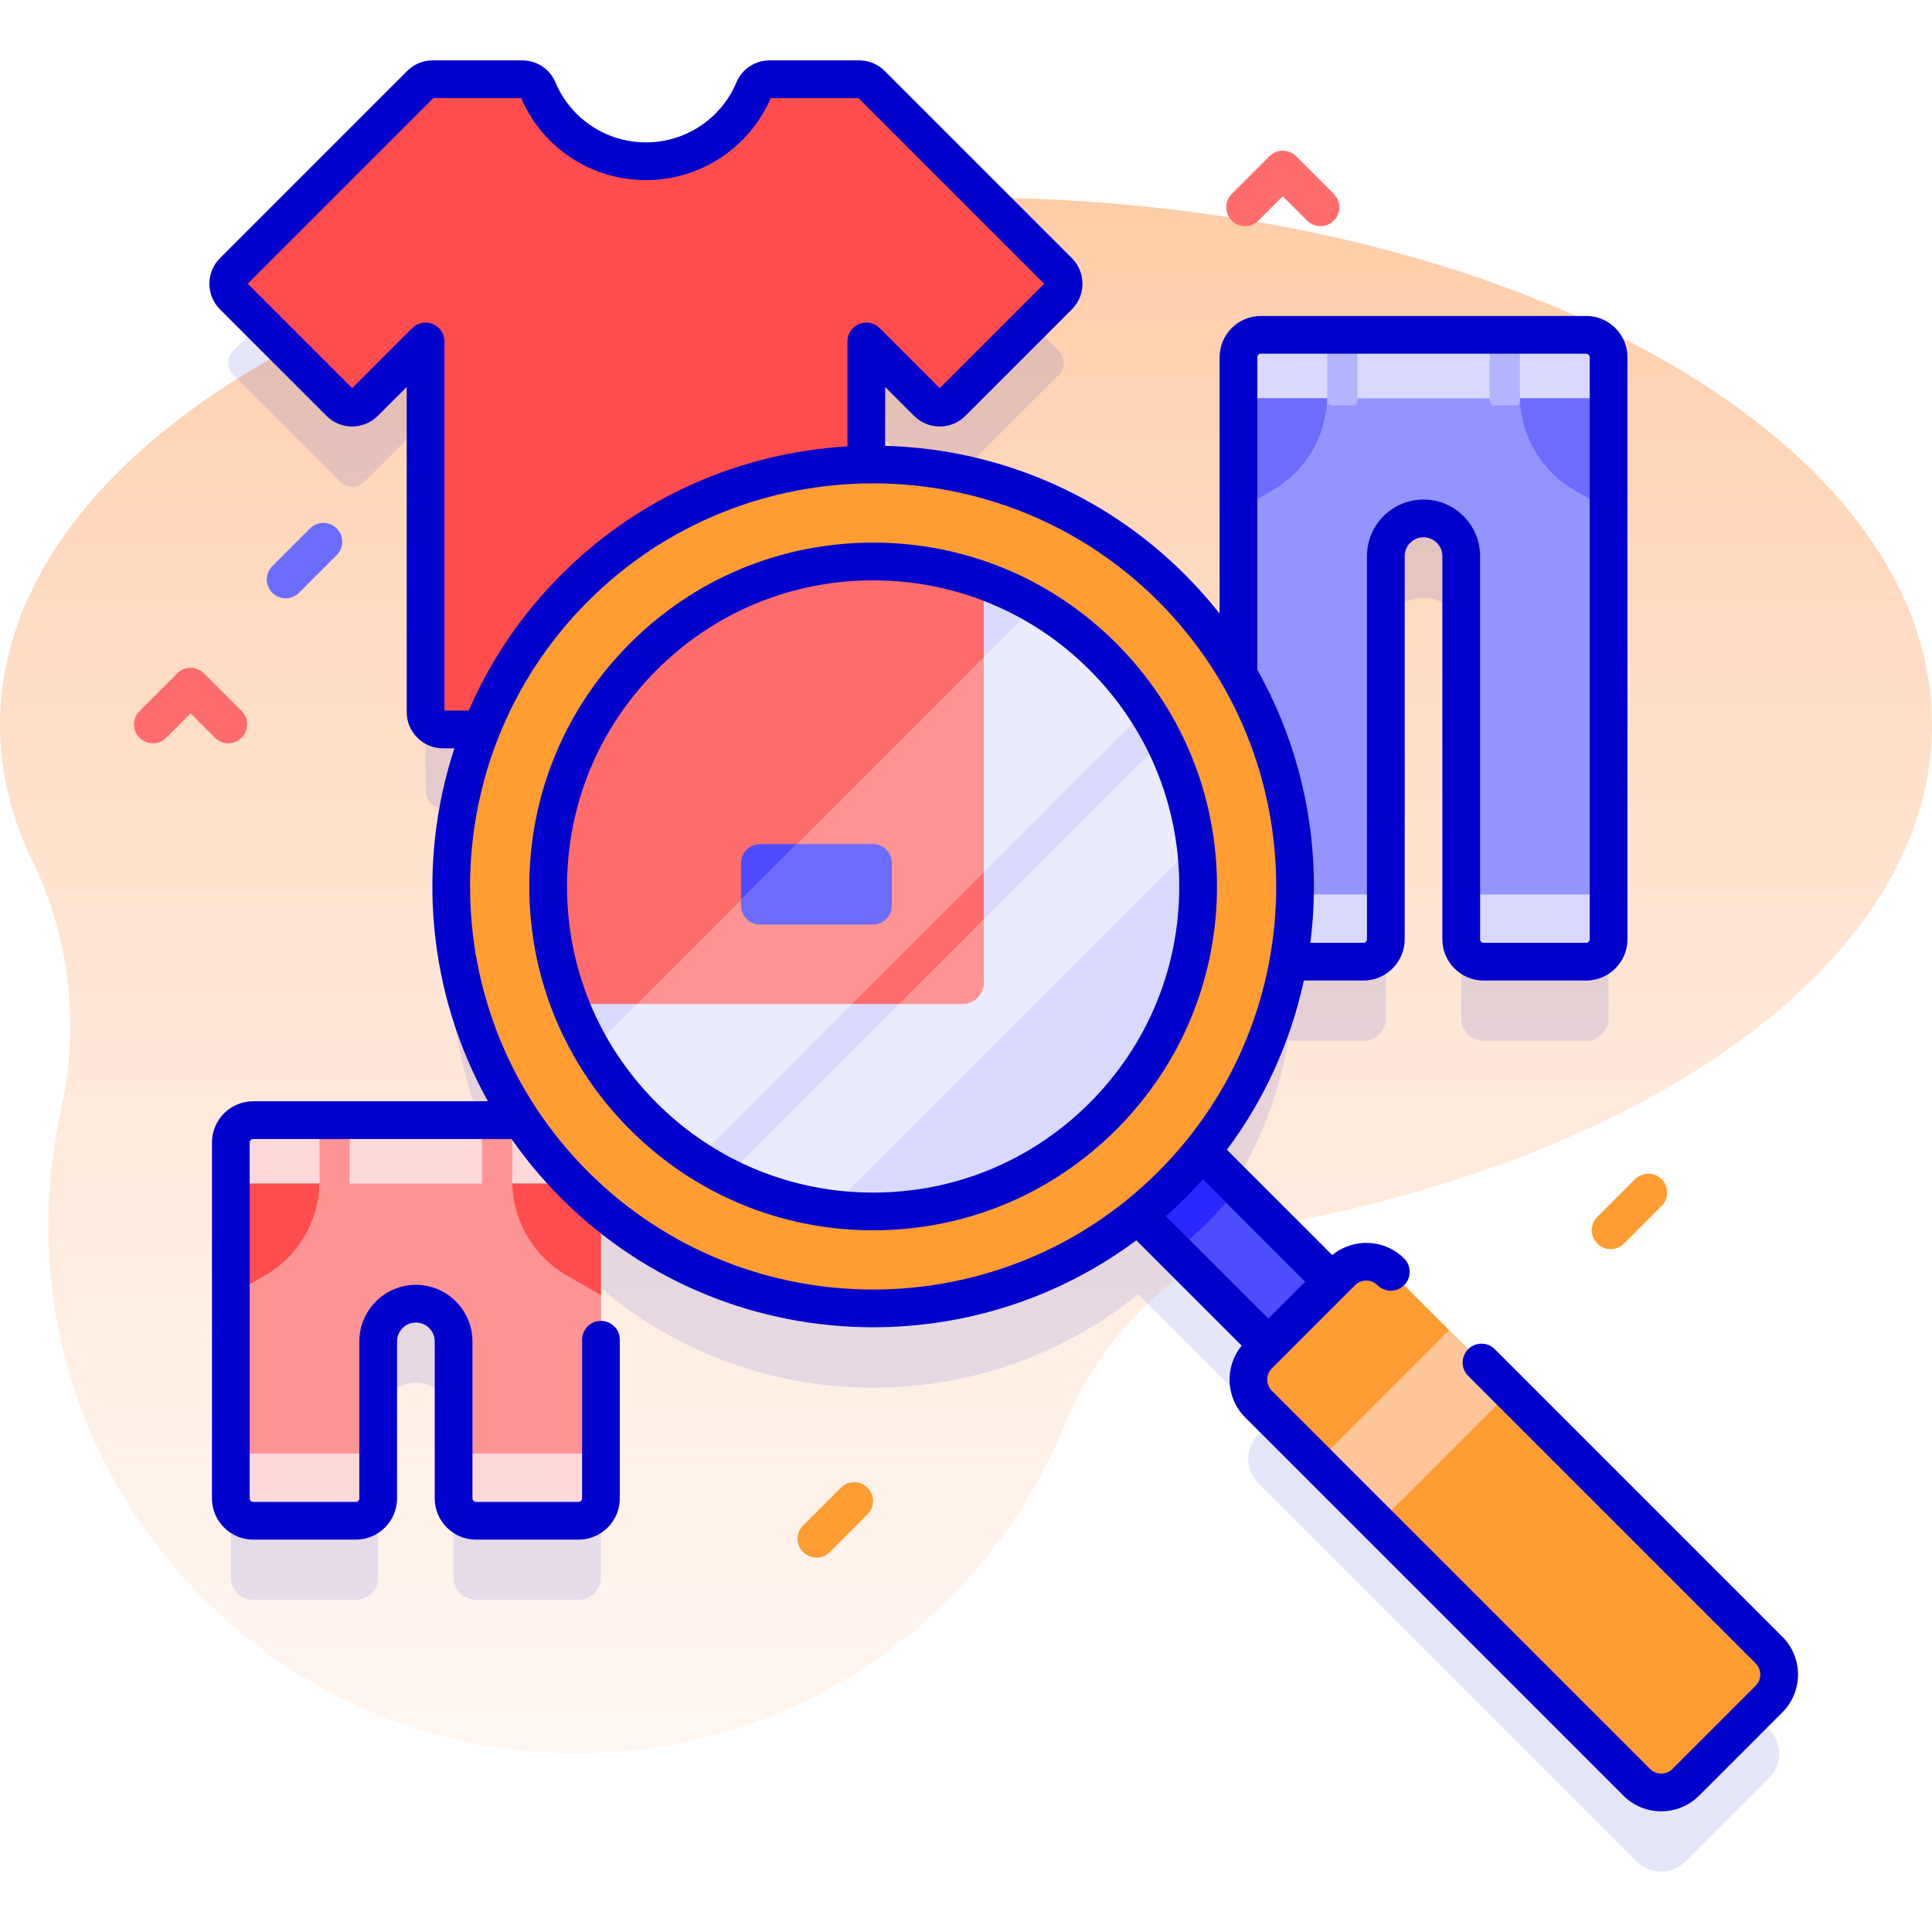 <svg id="Capa_1" enable-background="new 0 0 512 512" height="512" viewBox="0 0 512 512" width="512" xmlns="http://www.w3.org/2000/svg" xmlns:xlink="http://www.w3.org/1999/xlink"><linearGradient id="SVGID_1_" gradientUnits="userSpaceOnUse" x1="256" x2="256" y1="-3.777" y2="630.805"><stop offset=".002" stop-color="#ffc599"/><stop offset=".992" stop-color="#ffe8dc" stop-opacity="0"/></linearGradient><path d="m512 192.135c0-77.209-114.615-139.799-256-139.799s-256 62.59-256 139.799c0 12.48 2.999 24.577 8.62 36.089 10.007 20.491 12.502 43.828 7.537 66.086-2.036 9.127-3.179 18.59-3.333 28.294-1.235 77.812 61.961 142.061 139.782 142.06 58.443 0 108.503-35.865 129.385-86.785 11.468-27.964 35.565-48.919 65.155-55.077 96.38-20.057 164.854-70.992 164.854-130.667z" fill="url(#SVGID_1_)"/><path d="m468.802 458.261-100.228-100.229c-3.586-3.586-9.4-3.586-12.986 0l-2.591 2.591-34.506-34.506c12.086-14.955 19.746-32.298 22.986-50.283h19.848c3.276 0 5.933-2.656 5.933-5.933v-101.543c0-5.518 4.473-9.991 9.991-9.991 5.518 0 9.991 4.473 9.991 9.991v101.543c0 3.277 2.656 5.933 5.933 5.933h27.187c3.276 0 5.933-2.656 5.933-5.933v-154.251c0-3.277-2.656-5.933-5.933-5.933h-86.221c-3.276 0-5.933 2.656-5.933 5.933v84.151c-4.771-8.221-10.668-15.966-17.707-23.005-22.306-22.306-51.688-33.216-80.92-32.745v-32.593l16.211 16.211c1.793 1.793 4.7 1.793 6.493 0l28.245-28.245c1.793-1.793 1.793-4.7 0-6.493l-49.605-49.605c-.861-.861-2.029-1.345-3.247-1.345h-23.694c-1.815 0-3.491 1.056-4.195 2.73-4.693 11.162-15.735 19.003-28.607 19.003s-23.914-7.841-28.607-19.003c-.704-1.673-2.38-2.73-4.195-2.73h-23.694c-1.218 0-2.386.484-3.247 1.345l-49.603 49.604c-1.793 1.793-1.793 4.7 0 6.493l28.245 28.245c1.793 1.793 4.7 1.793 6.493 0l16.211-16.211v98.241c0 2.536 2.056 4.591 4.591 4.591h10.148c-13.478 33.69-9.919 72.606 10.679 103.534h-71.098c-3.276 0-5.933 2.656-5.933 5.933v94.306c0 3.276 2.656 5.933 5.933 5.933h27.187c3.276 0 5.933-2.656 5.933-5.933v-41.598c0-5.518 4.473-9.991 9.991-9.991s9.991 4.473 9.991 9.991v41.598c0 3.276 2.656 5.933 5.933 5.933h27.187c3.277 0 5.933-2.656 5.933-5.933v-76.655c40.929 34.607 100.842 35.139 142.352 1.591l34.506 34.506-2.591 2.591c-3.586 3.586-3.586 9.4 0 12.986l100.228 100.229c3.586 3.586 9.4 3.586 12.986 0l22.064-22.064c3.586-3.585 3.586-9.399-.001-12.985z" fill="#00c" opacity=".1"/><path d="m328.206 94.669v154.252c0 3.277 2.656 5.933 5.933 5.933h27.187c3.277 0 5.933-2.656 5.933-5.933v-101.544c0-5.518 4.473-9.991 9.991-9.991 5.518 0 9.991 4.473 9.991 9.991v101.543c0 3.277 2.656 5.933 5.933 5.933h27.187c3.277 0 5.933-2.656 5.933-5.933v-154.251c0-3.277-2.656-5.933-5.933-5.933h-86.221c-3.278 0-5.934 2.657-5.934 5.933z" fill="#9494ff"/><g fill="#d9d9ff"><path d="m426.292 105.548v-10.879c0-3.277-2.656-5.933-5.933-5.933h-86.221c-3.277 0-5.933 2.656-5.933 5.933v10.879z"/><path d="m328.206 237.055v11.865c0 3.277 2.656 5.933 5.933 5.933h27.187c3.277 0 5.933-2.656 5.933-5.933v-11.865z"/><path d="m387.24 237.055v11.865c0 3.277 2.656 5.933 5.933 5.933h27.187c3.277 0 5.933-2.656 5.933-5.933v-11.865z"/></g><path d="m402.784 105.548c.259 10.092 5.721 19.335 14.498 24.395l9.006 5.197v-29.592z" fill="#6c6cff"/><path d="m351.71 105.548c-.259 10.092-5.721 19.335-14.498 24.395l-9.006 5.197v-29.592z" fill="#6c6cff"/><path d="m358.532 107.441h-5.636c-.655 0-1.187-.531-1.187-1.187v-17.518h8.009v17.518c.001.656-.53 1.187-1.186 1.187z" fill="#b3b3ff"/><path d="m401.598 107.441h-5.636c-.655 0-1.187-.531-1.187-1.187v-17.518h8.009v17.518c0 .656-.531 1.187-1.186 1.187z" fill="#b3b3ff"/><path d="m61.17 302.776v94.306c0 3.277 2.656 5.933 5.933 5.933h27.187c3.277 0 5.933-2.656 5.933-5.933v-41.598c0-5.518 4.473-9.991 9.991-9.991 5.518 0 9.991 4.473 9.991 9.991v41.598c0 3.277 2.656 5.933 5.933 5.933h27.187c3.277 0 5.933-2.656 5.933-5.933v-94.306c0-3.277-2.656-5.933-5.933-5.933h-86.222c-3.276.001-5.933 2.657-5.933 5.933z" fill="#ff9494"/><path d="m159.257 313.656v-10.879c0-3.277-2.656-5.933-5.933-5.933h-86.221c-3.277 0-5.933 2.656-5.933 5.933v10.879z" fill="#ffd9d9"/><path d="m61.17 385.217v11.865c0 3.277 2.656 5.933 5.933 5.933h27.187c3.277 0 5.933-2.656 5.933-5.933v-11.865z" fill="#ffd9d9"/><path d="m120.204 385.217v11.865c0 3.277 2.656 5.933 5.933 5.933h27.187c3.277 0 5.933-2.656 5.933-5.933v-11.865z" fill="#ffd9d9"/><path d="m135.749 313.656c.259 10.092 5.721 19.335 14.498 24.395l9.006 5.197v-29.592z" fill="#ff4d4d"/><path d="m84.675 313.656c-.259 10.092-5.721 19.335-14.498 24.395l-9.006 5.197v-29.592z" fill="#ff4d4d"/><path d="m91.497 315.549h-5.636c-.655 0-1.187-.531-1.187-1.187v-17.518h8.009v17.518c.001.655-.531 1.187-1.186 1.187z" fill="#ff9494"/><path d="m134.562 315.549h-5.636c-.655 0-1.187-.531-1.187-1.187v-17.518h8.009v17.518c.001.655-.53 1.187-1.186 1.187z" fill="#ff9494"/><path d="m280.528 78.442-28.246 28.246c-1.793 1.793-4.7 1.793-6.493 0l-16.211-16.211v98.241c0 2.536-2.056 4.591-4.591 4.591h-107.612c-2.536 0-4.591-2.056-4.591-4.591v-98.241l-16.211 16.211c-1.793 1.793-4.7 1.793-6.493 0l-28.246-28.246c-1.793-1.793-1.793-4.7 0-6.493l49.605-49.605c.861-.86 2.029-1.344 3.247-1.344h23.694c1.815 0 3.491 1.056 4.195 2.73 4.693 11.162 15.735 19.003 28.607 19.003s23.914-7.841 28.607-19.003c.704-1.674 2.38-2.73 4.195-2.73h23.694c1.218 0 2.385.484 3.247 1.345l49.605 49.605c1.791 1.792 1.791 4.699-.002 6.492z" fill="#ff4d4d"/><path d="m313.905 294.476h23.875v69.788h-23.875z" style="fill:#4d4dff;stroke:#00c;stroke-width:10;stroke-linecap:round;stroke-linejoin:round;stroke-miterlimit:10" transform="matrix(.707 -.707 .707 .707 -137.462 326.875)"/><path d="m309.61 296.255 18.596 18.596c-2.474 3.071-5.143 6.039-7.993 8.889s-5.818 5.519-8.889 7.993l-18.596-18.596z" fill="#2c27ff"/><circle cx="231.394" cy="234.921" fill="#ff9d33" r="111.872"/><circle cx="231.394" cy="234.921" fill="#d9d9ff" r="86.124"/><path d="m316.764 223.572-96.722 96.712c-9.481-1.239-18.783-4.066-27.495-8.472l115.734-115.734c4.417 8.711 7.245 18.013 8.483 27.494z" fill="#ebebff"/><path d="m303.716 188.134-119.101 119.102c-5.005-3.227-9.741-7.044-14.117-11.42-5.435-5.435-10.001-11.42-13.667-17.774l117.682-117.682c6.354 3.667 12.349 8.232 17.784 13.667 4.376 4.376 8.182 9.112 11.419 14.107z" fill="#ebebff"/><path d="m260.696 153.926v106.403c0 3.167-2.568 5.715-5.725 5.715h-103.905c-11.919-30.832-5.455-67.139 19.422-92.016 24.388-24.389 59.785-31.092 90.208-20.102z" fill="#ff6c6c"/><path d="m468.802 450.266-22.064 22.064c-3.586 3.586-9.4 3.586-12.986 0l-100.228-100.229c-3.586-3.586-3.586-9.4 0-12.986l22.064-22.064c3.586-3.586 9.4-3.586 12.986 0l100.228 100.229c3.586 3.586 3.586 9.4 0 12.986z" fill="#ff9d33"/><path d="m349.89 366.742h49.568v22.917h-49.568z" fill="#ffc599" transform="matrix(.707 -.707 .707 .707 -157.689 375.707)"/><path d="m295.828 170.487c-17.211-17.211-40.094-26.689-64.434-26.689s-47.223 9.479-64.434 26.689-26.689 40.094-26.689 64.434 9.479 47.223 26.689 64.434 40.094 26.689 64.434 26.689 47.223-9.479 64.434-26.689 26.69-40.094 26.69-64.434-9.479-47.223-26.69-64.434zm-7.072 121.797c-15.322 15.322-35.694 23.761-57.363 23.761s-42.041-8.438-57.363-23.761-23.761-35.694-23.761-57.363 8.438-42.041 23.761-57.363 35.694-23.761 57.363-23.761 42.041 8.438 57.363 23.761c15.323 15.322 23.761 35.694 23.761 57.363s-8.438 42.04-23.761 57.363z" fill="#00c"/><path d="m472.338 433.744-76.187-76.187c-1.953-1.952-5.118-1.952-7.071 0-1.953 1.953-1.953 5.119 0 7.071l76.187 76.187c1.631 1.631 1.631 4.284 0 5.915l-22.064 22.063c-1.631 1.631-4.284 1.631-5.915 0l-100.228-100.227c-1.631-1.631-1.631-4.285 0-5.916l22.063-22.064c1.631-1.631 4.284-1.631 5.915 0 1.953 1.952 5.118 1.952 7.071 0 1.953-1.953 1.953-5.119 0-7.071-5.211-5.21-13.499-5.506-19.065-.897l-27.905-27.904c10.146-13.609 16.949-28.94 20.4-44.861h15.785c6.028 0 10.933-4.904 10.933-10.933v-101.543c0-2.752 2.239-4.991 4.991-4.991s4.991 2.239 4.991 4.991v101.543c0 6.028 4.904 10.933 10.933 10.933h27.187c6.028 0 10.933-4.904 10.933-10.933v-154.251c0-6.028-4.905-10.933-10.933-10.933h-86.221c-6.028 0-10.933 4.904-10.933 10.933v67.938c-2.821-3.576-5.873-7.028-9.171-10.327-21.976-21.976-50.598-33.35-79.456-34.13v-15.602l7.675 7.675c3.74 3.739 9.824 3.739 13.564 0l28.246-28.246c3.74-3.74 3.74-9.825 0-13.564l-49.605-49.605c-1.812-1.811-4.22-2.808-6.781-2.808h-23.694c-3.869 0-7.325 2.273-8.804 5.792-4.071 9.684-13.491 15.941-23.998 15.941s-19.926-6.257-23.998-15.941c-1.479-3.519-4.935-5.792-8.804-5.792h-23.694c-2.561 0-4.969.997-6.782 2.809l-49.604 49.605c-3.74 3.74-3.74 9.825 0 13.564l28.246 28.246c3.74 3.739 9.824 3.739 13.564 0l7.675-7.675v86.17c0 5.289 4.303 9.591 9.591 9.591h3.048c-10.077 30.714-7.12 64.808 8.883 93.534h-62.203c-6.028 0-10.933 4.904-10.933 10.933v94.307c0 6.028 4.904 10.933 10.933 10.933h27.188c6.028 0 10.933-4.904 10.933-10.933v-41.598c0-2.752 2.239-4.991 4.991-4.991s4.991 2.239 4.991 4.991v41.598c0 6.028 4.904 10.933 10.933 10.933h27.187c6.028 0 10.933-4.904 10.933-10.933v-42.038c0-2.761-2.239-5-5-5s-5 2.239-5 5v42.038c0 .514-.418.933-.933.933h-27.187c-.514 0-.933-.418-.933-.933v-41.598c0-8.266-6.725-14.991-14.991-14.991s-14.991 6.725-14.991 14.991v41.598c0 .514-.418.933-.933.933h-27.188c-.514 0-.933-.418-.933-.933v-94.307c0-.514.418-.933.933-.933h68.465c3.863 5.525 8.256 10.789 13.185 15.718 22.785 22.784 52.713 34.176 82.641 34.176 24.586 0 49.168-7.694 69.794-23.07l27.905 27.905c-4.609 5.566-4.313 13.854.897 19.065l100.228 100.228c2.765 2.765 6.396 4.147 10.029 4.147 3.631 0 7.264-1.383 10.029-4.147l22.064-22.064c5.528-5.531 5.528-14.528-.002-20.058zm-139.132-339.075c0-.514.418-.933.933-.933h86.221c.515 0 .933.418.933.933v154.252c0 .514-.418.933-.933.933h-27.187c-.514 0-.933-.418-.933-.933v-101.544c0-8.266-6.725-14.991-14.991-14.991s-14.991 6.725-14.991 14.991v101.543c0 .514-.418.933-.933.933h-14.072c3.149-24.652-1.532-50.119-14.048-72.335v-82.849zm-215.422 93.641v-97.833c0-2.022-1.218-3.846-3.086-4.62-1.868-.773-4.02-.346-5.449 1.084l-15.921 15.922-27.669-27.667 49.196-49.196h23.251c5.71 13.214 18.653 21.733 33.075 21.733s27.365-8.519 33.075-21.733h23.252l49.195 49.196-27.667 27.667-15.921-15.922c-1.43-1.43-3.58-1.857-5.449-1.084-1.868.774-3.086 2.597-3.086 4.62v27.831c-27.617 1.599-54.772 12.917-75.827 33.971-10.684 10.684-18.863 22.94-24.537 36.03h-6.432zm38.04 122.181c-41.669-41.669-41.669-109.47 0-151.14 20.837-20.837 48.199-31.252 75.57-31.252 27.364 0 54.738 10.42 75.57 31.252 41.669 41.669 41.669 109.47 0 151.14-41.67 41.669-109.47 41.669-151.14 0zm158.211 7.071c1.647-1.647 3.228-3.336 4.756-5.055l27.136 27.135-9.811 9.811-27.135-27.135c1.718-1.528 3.407-3.109 5.054-4.756z" fill="#00c"/><path d="m231.356 245.012h-29.973c-2.759 0-4.995-2.237-4.995-4.995v-11.323c0-2.759 2.237-4.995 4.995-4.995h29.973c2.759 0 4.995 2.237 4.995 4.995v11.323c0 2.759-2.236 4.995-4.995 4.995z" fill="#4d4dff"/><path d="m260.696 243.664v16.665c0 3.167-2.568 5.715-5.725 5.715h-16.655z" fill="#ff9494"/><path d="m260.696 174.177v56.978l-34.888 34.888h-56.978z" fill="#ff9494"/><path d="m236.348 228.697v11.32c0 2.757-2.238 4.995-4.995 4.995h-29.973c-2.757 0-4.995-2.238-4.995-4.995v-1.529l14.786-14.786h20.182c2.757 0 4.995 2.238 4.995 4.995z" fill="#6c6cff"/><path d="m426.834 331.04c-1.28 0-2.559-.488-3.536-1.464-1.953-1.953-1.953-5.119 0-7.071l9.991-9.991c1.952-1.952 5.118-1.952 7.071 0 1.953 1.953 1.953 5.119 0 7.071l-9.991 9.991c-.975.976-2.255 1.464-3.535 1.464z" fill="#ff9d33"/><path d="m216.37 412.787c-1.28 0-2.559-.488-3.536-1.464-1.953-1.953-1.953-5.119 0-7.071l9.991-9.991c1.953-1.952 5.118-1.952 7.071 0 1.953 1.953 1.953 5.119 0 7.071l-9.991 9.991c-.976.975-2.256 1.464-3.535 1.464z" fill="#ff9d33"/><path d="m75.701 158.56c-1.28 0-2.559-.488-3.536-1.464-1.953-1.953-1.953-5.119 0-7.071l9.991-9.991c1.954-1.952 5.119-1.951 7.071 0 1.953 1.953 1.953 5.119 0 7.071l-9.991 9.991c-.976.976-2.256 1.464-3.535 1.464z" fill="#6c6cff"/><path d="m60.49 196.976c-1.28 0-2.559-.488-3.536-1.464l-6.455-6.456-6.456 6.456c-1.953 1.952-5.118 1.952-7.071 0-1.953-1.953-1.953-5.119 0-7.071l9.991-9.991c.938-.938 2.209-1.464 3.536-1.464 1.326 0 2.598.527 3.536 1.464l9.991 9.991c1.953 1.953 1.953 5.119 0 7.071-.977.976-2.257 1.464-3.536 1.464z" fill="#ff6c6c"/><path d="m349.949 59.932c-1.28 0-2.559-.488-3.536-1.464l-6.455-6.456-6.456 6.456c-1.953 1.953-5.118 1.952-7.071 0-1.953-1.953-1.953-5.119 0-7.071l9.991-9.991c1.954-1.952 5.119-1.951 7.071 0l9.991 9.991c1.953 1.953 1.953 5.119 0 7.071-.976.975-2.255 1.464-3.535 1.464z" fill="#ff6c6c"/></svg>